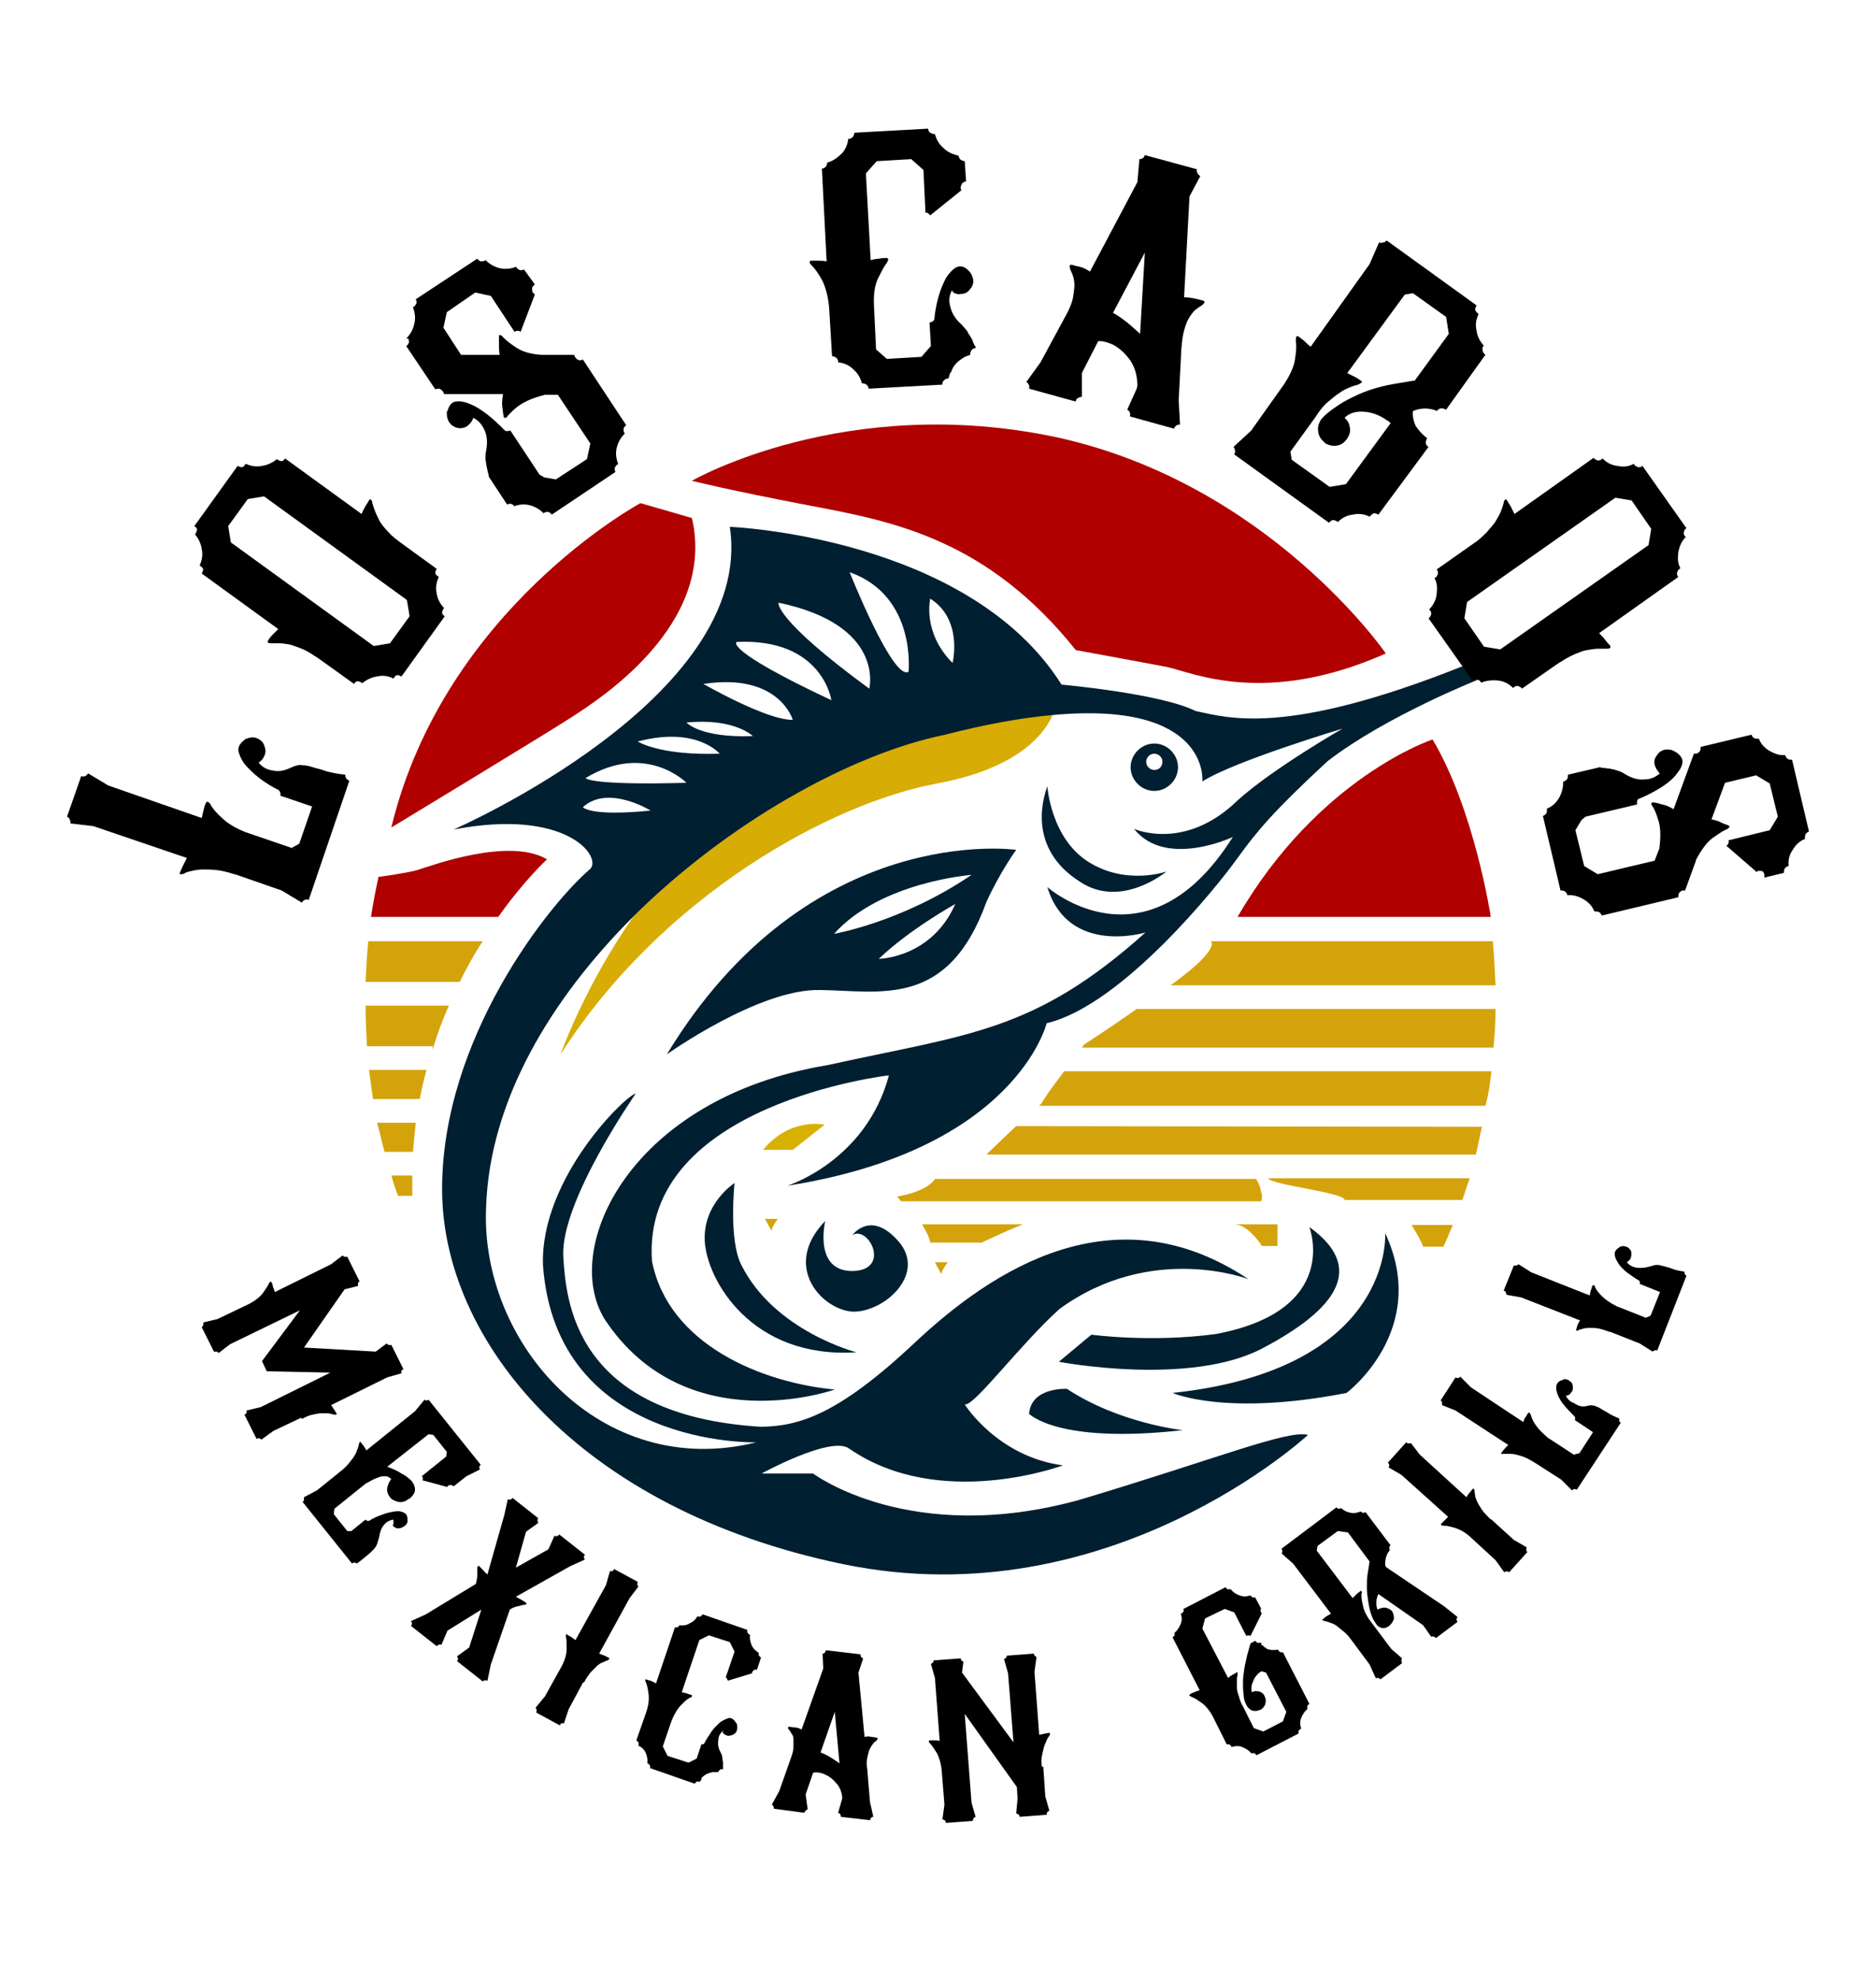 <?xml version="1.0" encoding="utf-8"?>
<!-- Generator: Adobe Illustrator 24.0.2, SVG Export Plug-In . SVG Version: 6.00 Build 0)  -->
<svg version="1.1" id="Layer_1" xmlns="http://www.w3.org/2000/svg" xmlns:xlink="http://www.w3.org/1999/xlink" x="0px" y="0px"
	 viewBox="0 0 277.1 292.4" style="enable-background:new 0 0 277.1 292.4;" xml:space="preserve">
<style type="text/css">
	.st0{clip-path:url(#SVGID_2_);fill:#B00000;}
	.st1{clip-path:url(#SVGID_2_);fill:#001F31;}
	.st2{clip-path:url(#SVGID_2_);fill:#D7AC05;}
	.st3{clip-path:url(#SVGID_2_);fill:#D8B000;}
	.st4{clip-path:url(#SVGID_2_);fill:#D4A30C;}
	.st5{clip-path:url(#SVGID_2_);}
</style>
<g>
	<defs>
		<rect id="SVGID_1_" x="-11.4" y="7.2" width="307.2" height="274.8"/>
	</defs>
	<clipPath id="SVGID_2_">
		<use xlink:href="#SVGID_1_"  style="overflow:visible;"/>
	</clipPath>
	<path class="st0" d="M102.2,71c0,0,5.5,1.4,17.6,3.7c12.1,2.3,26,4.9,39.1,21.3c0,0,9.8,1.8,13.5,2.5c3.7,0.8,14.5,5.9,32.3-2
		c0,0-17.2-25-48.5-31.9C124.9,57.9,102.2,71,102.2,71"/>
	<path class="st0" d="M102.2,76.5l-7.6-2.2c0,0-29,15.6-36.8,47.9c0,0,23.3-14.1,26.8-16.4S105.9,92.4,102.2,76.5"/>
	<path class="st0" d="M211.6,109.2c0,0-16.8,5.5-28.8,26.2h37.4C220.2,135.4,217.8,119.6,211.6,109.2"/>
	<path class="st1" d="M174.7,211.2c0,0-9.4-1-17.1-6.1c0,0-5.3-0.3-5.6,3.7C152,208.7,156,213.3,174.7,211.2"/>
	<path class="st1" d="M204.6,182.1c0,0,1.4,20.1-31.4,23.6c0,0,7.8,3.5,25.7,0C198.9,205.7,211.3,196.4,204.6,182.1"/>
	<path class="st1" d="M161.2,197.1l-4.8,4c0,0,19.3,3.7,30.1-2c10.8-5.7,15.4-11.8,6.9-17.9c0,0,4.8,12.3-13.8,15.8
		C170,198.3,161.2,197.1,161.2,197.1"/>
	<path class="st1" d="M108.5,174.7c0,0-4.7,3-4.4,8.6c0.3,5.6,6.8,17.4,22.4,16.4c0,0-12.1-3.1-17-12.9
		C107.6,183.1,108.5,174.7,108.5,174.7"/>
	<path class="st1" d="M121.9,180.3c0,0-1.8,7.4,4,7.4c5.8-0.1,2.4-6.8,0-5.3c0,0,2.7-3.8,6.8,0.9c4.2,4.8-2,10.4-6.6,10.4
		C121.6,193.6,115.3,187.1,121.9,180.3"/>
	<path class="st1" d="M154.7,116.1c0,0,0.5,7.7,6.1,11.2c5.6,3.5,11.5,1.4,11.5,1.4s-6.7,5.6-12.8,1.5
		C153.2,126.2,153.2,120.3,154.7,116.1"/>
	<path class="st1" d="M170.5,109.8c-1.9,0-3.5,1.6-3.5,3.5c0,1.9,1.6,3.5,3.5,3.5c1.9,0,3.5-1.6,3.5-3.5
		C174,111.4,172.4,109.8,170.5,109.8 M170.5,113.7c-0.6,0-1.2-0.5-1.2-1.2c0-0.6,0.5-1.2,1.2-1.2c0.6,0,1.2,0.5,1.2,1.2
		C171.7,113.2,171.2,113.7,170.5,113.7"/>
	<path class="st1" d="M98.5,155.7c0,0,13.6-9.7,22.6-9.5c8.9,0.1,18.9,2.8,24.6-13c2-4.4,4.4-7.7,4.4-7.7S119.5,121.1,98.5,155.7
		 M129.8,141.6c4.6-4.4,11.3-8.1,11.3-8.1C137.6,141.5,129.8,141.6,129.8,141.6 M123.2,137.9c6.9-7.7,20.3-8.7,20.3-8.7
		C133.2,136.2,123.2,137.9,123.2,137.9"/>
	<path class="st2" d="M93.6,135.3c-7.3,10.4-10.8,20.4-10.8,20.4c15.1-23.6,40-37.1,55.6-40c13-2.4,16.3-8.2,17.1-10.2
		c-4.4,0.4-9.6,1.3-15.8,2.9C125.9,111.2,107.7,121.3,93.6,135.3"/>
	<path class="st1" d="M116.3,175.1c33.8-5.3,38.3-24,38.3-24c11.1-2.6,25.3-20.3,28.2-24.4c2.9-4,5.3-6.9,13.3-14.3
		c8.7-6.7,22.4-12.1,22.4-12.1l-2.5-1.9c-26.1,10.4-34.6,7.6-39.4,6.6c-5.2-2.6-19.8-3.9-19.8-3.9c-13.8-21.9-49-23.3-49-23.3
		c3.8,25.3-40.8,44.7-40.8,44.7c16.7-3.2,21.9,4,20.2,5.8c-6.1,5.2-21.9,25-21.9,47.3s20.1,47.3,59.3,55.4
		c39.3,8.1,68.6-19.1,68.6-19.1c-3-0.8-13.7,3.6-33.8,9.6c-25,6.9-39.3-3.9-39.3-3.9h-7.6c0,0,10.2-5.6,12.9-3.7
		c13.4,9.3,31.6,2.5,31.6,2.5c-9.7-1.3-14.5-9-14.5-9c1.3,0.4,8.3-9,14-14.1c13.6-9.9,27.9-4.4,27.9-4.4
		c-19.8-13.2-37.8-1.4-49.3,9.4c-11.5,10.8-17.2,12.3-22.7,12.4c-27.8-1.7-28.8-18.9-29.2-25.2c-0.4-8.1,10.7-24,10.7-24
		c-1.3,0.1-14.1,12.4-13.7,25.3c1.9,27,31.5,26.2,31.5,26.2c-23,5.7-40.8-14.7-39.9-34.7c0.5-15.8,9.6-30.8,21.7-42.9
		c14.1-14,32.3-24.1,46.1-26.9c6.2-1.6,11.4-2.5,15.8-2.9c23.4-2.2,22.2,9.8,22.2,9.8c4.7-3,20.7-7.8,20.7-7.8s-10.3,5.9-15.5,10.6
		c-7.8,7.6-15.3,4.2-15.3,4.2c4.7,5.9,14.6,1.2,14.6,1.2c-12.8,20.3-27.4,7.4-27.4,7.4c3.1,10.2,14.5,6.7,14.5,6.7
		c-16.5,14.8-26.2,15-47,19.6c-29,4.8-39.4,26.9-32.9,37.5c12,18.2,34,10.4,34,10.4c-10.7-1-24.6-6.6-27-19
		c-1.6-23.2,35-27.4,35-27.4C127.9,171.5,116.3,175.1,116.3,175.1 M137.4,88.4c4.9,3.1,3.3,9.5,3.3,9.5
		C136.2,93.4,137.4,88.4,137.4,88.4 M134.2,99.2c-2.3,1.4-8.7-14.7-8.7-14.7C135.4,88,134.2,99.2,134.2,99.2 M115,89
		c15.8,3.3,13.4,12.7,13.4,12.7C114.2,91.3,115,89,115,89 M108.8,94.8c12.7-0.6,14,8.6,14,8.6C106.8,95.9,108.8,94.8,108.8,94.8
		 M117.1,106.3c-3.8,0.1-13.2-5.3-13.2-5.3C115.1,99.3,117.1,106.3,117.1,106.3 M111.2,108.7c-7.8,0.3-9.8-2-9.8-2
		C108.5,106,111.2,108.7,111.2,108.7 M106.3,111.3c-8.9,0.3-12.1-1.8-12.1-1.8C102.9,107.2,106.3,111.3,106.3,111.3 M101.4,115.6
		c-14.5,0.4-14.9-0.7-14.9-0.7C95.4,109.5,101.4,115.6,101.4,115.6 M86.1,119.2c3.7-3.4,10,0.5,10,0.5
		C87.1,120.6,86.1,119.2,86.1,119.2"/>
	<path class="st3" d="M117.1,169.8l4.7-3.7c0,0-5-1.2-9.1,3.7H117.1z"/>
	<path class="st4" d="M54,145h13.9c1.1-2.2,2.2-4.2,3.4-6H54.4C54.2,140.9,54.1,142.9,54,145"/>
	<path class="st4" d="M56.8,170.1H61c0.1-1.5,0.3-2.9,0.4-4.3h-5.7C56.1,167.2,56.4,168.7,56.8,170.1"/>
	<path class="st4" d="M55.1,162.3h6.9c0.3-1.5,0.6-2.9,1-4.3h-8.5C54.7,159.5,54.9,160.9,55.1,162.3"/>
	<path class="st0" d="M73.6,135.4c3.9-5.5,7.2-8.5,7.2-8.5c-5.6-3.3-17,0.9-19.2,1.6c-1.1,0.3-3.5,0.7-5.7,1
		c-0.4,1.9-0.8,3.9-1.1,5.9H73.6z"/>
	<path class="st4" d="M54.2,154.5h9.7v0.5c0.7-2.3,1.5-4.5,2.4-6.5H54C54,150.5,54.1,152.5,54.2,154.5"/>
	<path class="st4" d="M60.9,173.6h-3.1c0.3,1,0.6,2,1,3h2.1C60.9,175.6,60.9,174.6,60.9,173.6"/>
	<path class="st4" d="M173.6,145c-0.2,0.2-0.5,0.3-0.7,0.5h48c-0.1-2.2-0.2-4.4-0.4-6.5h-41.7C178.8,138.9,180.6,139.8,173.6,145"/>
	<path class="st4" d="M187.3,174c0.5,1,11.3,2.1,11.3,3.2h17.4c0.4-1.1,0.7-2.2,1.1-3.2H187.3z"/>
	<path class="st4" d="M186.4,176.6c0,0,0-0.1,0-0.1c0,0,0,0,0,0c0-0.1,0-0.2-0.1-0.3c0-0.2-0.1-0.4-0.1-0.6
		c-0.1-0.2-0.1-0.4-0.2-0.6c0,0,0-0.1-0.1-0.1c0,0,0,0,0-0.1c0,0,0-0.1,0-0.1c0,0,0-0.1-0.1-0.1c-0.1-0.2-0.2-0.4-0.3-0.5h-47.4
		c0,0-0.9,1.8-5.6,2.6c0,0,0.2,0.2,0.6,0.7h53.2C186.4,177.1,186.4,176.9,186.4,176.6"/>
	<path class="st4" d="M137.4,183.5h7.6c0,0,3.1-1.5,6.1-2.7h-14.9C136.8,181.8,137.3,182.8,137.4,183.5"/>
	<path class="st4" d="M220.9,149h-53c-4.4,3.1-7.7,5.2-7.7,5.2s-0.2,0.2-0.4,0.5h60.8C220.8,152.8,220.9,150.9,220.9,149"/>
	<path class="st4" d="M220.3,158.2h-63.1c0,0-2.5,3.2-3.4,4.8c-0.1,0.1-0.2,0.2-0.4,0.3h66C219.9,161.6,220.1,159.9,220.3,158.2"/>
	<path class="st4" d="M145.7,170.5H218c0.3-1.2,0.6-2.9,0.9-4.1l-68.8-0.1C150.1,166.3,146.8,169.4,145.7,170.5"/>
	<path class="st4" d="M208.5,180.9c0,0,1.5,2.4,1.7,3.2h3c0.5-1,0.9-2.1,1.4-3.2H208.5z"/>
	<path class="st4" d="M182.3,180.8h6.4v3.2h-2.3C186.4,184,184.4,180.8,182.3,180.8"/>
	<path class="st5" d="M43.1,113.3c0.5-0.2,1-0.4,1.5-0.3c0.5,0,1,0.1,1.6,0.3c0.6,0.2,1.3,0.3,2,0.6c0.8,0.2,1.7,0.4,2.8,0.5
		c0,0.5,0.2,0.7,0.6,0.9l-6,17.6c-0.2-0.1-0.4-0.1-0.6,0c-0.2,0.1-0.3,0.2-0.4,0.4l-3-1.8l-6.9-2.4l-0.1,0c-0.9-0.3-1.7-0.5-2.5-0.6
		c-0.8-0.1-1.5-0.1-2.1-0.1c-0.6,0-1.2,0.1-1.6,0.2c-0.5,0.1-0.9,0.2-1.2,0.4c-0.2,0.1-0.4,0.1-0.5,0.1c-0.2,0-0.2-0.1-0.1-0.3
		c0.1-0.2,0.2-0.5,0.4-0.9c0.2-0.4,0.4-0.8,0.6-1.2l-13.8-4.7l-3.4-0.4c0-0.2,0-0.4-0.1-0.6c-0.1-0.2-0.2-0.3-0.4-0.4l2.1-6
		c0.2,0.1,0.4,0.1,0.6,0c0.2-0.1,0.3-0.2,0.4-0.4l3,1.8l13.8,4.8c0.1-0.5,0.2-0.9,0.3-1.3c0.1-0.4,0.2-0.7,0.3-0.9
		c0.1-0.2,0.2-0.2,0.3-0.2c0.1,0.1,0.3,0.2,0.4,0.4c0.3,0.6,0.9,1.3,1.7,2c0.8,0.8,2,1.5,3.5,2.1l7.6,2.6l-0.8-0.3l1.1-0.6l1.9-5.5
		l-4.7-1.6c0.1-0.3,0-0.5-0.2-0.8c-1-0.5-2-1.1-2.9-1.8c-0.9-0.7-1.6-1.4-2.2-2.1c-0.5-0.7-0.8-1.4-0.9-2c0-0.6,0.3-1.1,1-1.6
		c0-0.1,0.1-0.1,0.2-0.1c0.5-0.2,1-0.3,1.5-0.1c0.5,0.2,0.9,0.5,1.1,1c0.2,0.5,0.3,1,0.1,1.5c-0.2,0.5-0.5,0.9-0.9,1.1
		c0.5,0.7,1.3,1.1,2.2,1.2C41.1,114,42.1,113.8,43.1,113.3"/>
	<path class="st5" d="M54.5,73.9c0.1-0.2,0.2-0.2,0.3-0.1c0.1,0.1,0.2,0.3,0.2,0.5c0.1,0.3,0.2,0.7,0.4,1.2c0.2,0.5,0.4,0.9,0.7,1.5
		c0.3,0.5,0.8,1.1,1.3,1.6c0.5,0.6,1.2,1.1,2,1.7l5.1,3.7c-0.1,0.2-0.2,0.4-0.2,0.6c0,0.2,0.2,0.4,0.4,0.5l0.1,0.1
		c-0.3,0.7-0.5,1.5-0.3,2.4c0.1,0.8,0.5,1.6,1.1,2.2l-0.1,0.1c-0.1,0.2-0.2,0.4-0.2,0.6c0,0.2,0.2,0.4,0.4,0.5l-6.4,8.9
		c-0.2-0.1-0.4-0.2-0.6-0.2c-0.2,0-0.4,0.2-0.5,0.4l-0.1,0.1c-0.8-0.4-1.6-0.5-2.4-0.3c-0.8,0.1-1.6,0.5-2.2,1l-0.1-0.1
		c-0.2-0.1-0.4-0.2-0.6-0.2c-0.2,0-0.4,0.2-0.5,0.4L47,97.2c-0.8-0.5-1.5-1-2.2-1.3c-0.7-0.3-1.3-0.5-1.9-0.7
		c-0.6-0.1-1.1-0.2-1.6-0.2c-0.5,0-0.9,0-1.2,0c-0.2,0-0.4,0-0.5-0.1c-0.1-0.1-0.1-0.2,0-0.3c0.1-0.2,0.3-0.5,0.6-0.8
		c0.3-0.3,0.6-0.6,0.9-0.9l-11.3-8.2c0.1-0.2,0.2-0.4,0.2-0.6c0-0.2-0.2-0.4-0.4-0.5l-0.1-0.1c0.3-0.7,0.5-1.5,0.3-2.4
		c-0.1-0.8-0.5-1.6-1-2.2l0.1-0.1c0.1-0.2,0.2-0.4,0.2-0.6c0-0.2-0.2-0.4-0.4-0.5l6.4-8.9c0.2,0.1,0.4,0.2,0.6,0.2
		c0.2,0,0.4-0.2,0.5-0.4l0.1-0.1c0.7,0.3,1.5,0.5,2.4,0.3c0.8-0.1,1.6-0.5,2.2-1l0.1,0.1c0.2,0.1,0.4,0.2,0.6,0.2
		c0.2,0,0.4-0.2,0.5-0.4l11.3,8.2c0.2-0.5,0.4-0.8,0.6-1.2C54.2,74.4,54.4,74.1,54.5,73.9 M39,73.3l-2.4,0.4l-2.9,4l0.4,2.4
		l21.1,15.3l2.4-0.4l2.9-4l-0.4-2.4L39,73.3z"/>
	<path class="st5" d="M78.6,42.6c0,0.2,0,0.4,0.1,0.6c0.1,0.1,0.2,0.2,0.3,0.3L76.9,49c-0.3-0.2-0.6-0.2-0.9,0l-3.5-5.3l-2.3-0.5
		L66,46.1l-0.5,2.3l2.6,4l5.7,0c-0.1-0.6-0.1-1.1-0.1-1.6c0-0.5,0-0.8,0-1.1c0-0.2,0.1-0.3,0.2-0.2c0.1,0,0.3,0.1,0.4,0.3
		c0.4,0.4,1,0.9,1.9,1.5c0.9,0.6,2.1,1,3.8,1.1c0,0,0,0,0.1,0l4.7,0c0.1,0.2,0.1,0.3,0.2,0.4c0.1,0.2,0.3,0.3,0.5,0.4
		c0.2,0,0.4,0,0.6-0.1l6.4,9.7c-0.2,0.1-0.3,0.3-0.4,0.5c0,0.2,0,0.4,0.1,0.6l0.1,0.1c-0.6,0.6-1,1.3-1.2,2.1
		c-0.2,0.8-0.1,1.6,0.2,2.4l-0.1,0.1c-0.2,0.1-0.3,0.3-0.4,0.5c0,0.2,0,0.4,0.1,0.6l-9.4,6.3c-0.1-0.2-0.3-0.3-0.5-0.4
		c-0.2,0-0.4,0-0.6,0.1l-0.1,0.1c-0.6-0.6-1.3-1-2.1-1.2c-0.8-0.2-1.6-0.1-2.4,0.2L76,74.8c-0.1-0.2-0.3-0.3-0.5-0.4
		c-0.2,0-0.4,0-0.6,0.1l-2.7-4.1c0-0.1,0-0.3-0.1-0.5c-0.1-0.3-0.1-0.6-0.2-0.9c-0.1-0.4-0.1-0.8-0.2-1.2c0-0.4,0-0.8,0.1-1.2
		c0.2-1.1,0.2-2.1-0.2-3c-0.4-0.9-0.9-1.5-1.7-1.9c0,0.1-0.1,0.2-0.1,0.3c-0.2,0.4-0.5,0.7-0.9,1c-0.4,0.2-0.8,0.3-1.3,0.2
		c-0.8-0.2-1.3-0.7-1.5-1.4c-0.1-0.3-0.1-0.6-0.1-0.9c0-0.1,0-0.2,0.1-0.2c0.2-0.8,0.6-1.3,1.2-1.4c0.6-0.1,1.3,0,2.2,0.4
		c0.8,0.3,1.7,0.9,2.6,1.6c0.9,0.7,1.7,1.5,2.5,2.3c0.2,0.1,0.4,0.1,0.6,0c0,0,0,0,0.1,0c0,0,0,0,0.1,0l4.3,6.5l0.7,0.4l1.7,0.3
		l4.6-3l0.5-2.3l-4.8-7.2l-1.9,0l0,0c-1.6,0.4-2.8,0.9-3.7,1.5c-0.9,0.6-1.4,1.2-1.8,1.6c-0.1,0.2-0.2,0.3-0.4,0.3
		c-0.1,0-0.2,0-0.2-0.2c-0.1-0.3-0.1-0.8-0.2-1.4c-0.1-0.6,0-1.2,0.1-1.9l-8.7,0c-0.1-0.2-0.1-0.3-0.2-0.4c-0.1-0.2-0.3-0.3-0.5-0.4
		c-0.2,0-0.4,0-0.6,0.1l-4.3-6.4c0.2-0.1,0.3-0.3,0.4-0.5c0-0.2,0-0.4-0.1-0.6L60,50c0.6-0.6,1-1.3,1.2-2.2c0.2-0.8,0.1-1.6-0.2-2.4
		l0.1-0.1c0.2-0.1,0.3-0.3,0.4-0.5s0-0.4-0.1-0.6l9.1-6c0.1,0.2,0.3,0.3,0.5,0.4c0.2,0,0.4,0,0.6-0.1l0.1-0.1c0.6,0.6,1.3,1,2.1,1.2
		c0.8,0.2,1.7,0.1,2.4-0.2l0.1,0.1c0.1,0.2,0.3,0.3,0.5,0.4c0.2,0,0.4,0,0.6-0.1L79,42C78.8,42.2,78.6,42.3,78.6,42.6"/>
	<path class="st5" d="M140.6,42.9c-0.4,0.7-0.5,1.6-0.2,2.5c0.2,0.9,0.8,1.8,1.6,2.5c0.3,0.3,0.5,0.6,0.8,0.9c0.2,0.4,0.4,0.7,0.6,1
		c0.2,0.3,0.3,0.6,0.4,0.9c0.1,0.2,0.2,0.4,0.3,0.5l0,0.2c-0.2,0-0.4,0.1-0.6,0.3c-0.1,0.2-0.2,0.4-0.2,0.6l0,0.1
		c-0.3,0.1-0.5,0.2-0.8,0.3l-0.3,0.2c-0.8,0.5-1.4,1.1-1.7,2c0,0.1,0,0.1-0.1,0.1c0,0,0,0.1-0.1,0.1c0,0.1,0,0.1,0,0.1
		c0,0,0,0.1,0,0.1c-0.1,0.1-0.1,0.3-0.2,0.6l-0.1,0c-0.2,0-0.4,0.1-0.6,0.3c-0.2,0.2-0.2,0.4-0.2,0.6l-10.9,0.6
		c0-0.2-0.1-0.4-0.3-0.6c-0.2-0.1-0.4-0.2-0.6-0.2l-0.1,0c-0.2-0.8-0.6-1.5-1.3-2.1c-0.6-0.6-1.4-0.9-2.2-1l0-0.1
		c0-0.2-0.1-0.4-0.3-0.6c-0.2-0.1-0.4-0.2-0.6-0.2l-0.4-6.7c-0.1-1.9-0.5-3.3-1-4.4c-0.6-1.1-1.1-1.8-1.6-2.3
		c-0.2-0.2-0.3-0.3-0.3-0.5s0.1-0.2,0.2-0.2c0.2,0,0.6,0,1,0c0.4,0,0.8,0,1.3,0.1l-0.7-13.7c0.2,0,0.4-0.1,0.6-0.3
		c0.1-0.2,0.2-0.4,0.2-0.6l0,0c0.8-0.2,1.5-0.7,2.1-1.3c0.6-0.6,0.9-1.4,1-2.2l0.1,0c0.2,0,0.4-0.1,0.6-0.3c0.1-0.2,0.2-0.4,0.2-0.6
		l10.9-0.6c0,0.3,0.1,0.4,0.3,0.6c0.2,0.1,0.4,0.2,0.6,0.2l0.1,0c0.2,0.8,0.6,1.5,1.3,2.1c0.6,0.6,1.4,0.9,2.2,1.1l0,0
		c0,0.2,0.1,0.4,0.3,0.6c0.2,0.1,0.4,0.2,0.6,0.2l0.2,3c-0.2,0-0.4,0.1-0.6,0.3c-0.1,0.2-0.2,0.4-0.2,0.6c0,0.1,0,0.2,0.1,0.4
		l-4.6,3.7c-0.1-0.1-0.2-0.2-0.3-0.3c-0.1-0.1-0.3-0.1-0.4-0.1l-0.3-6.3l-1.8-1.6l-5.1,0.3l-1.6,1.8l0.7,12.8
		c0.5-0.1,0.9-0.2,1.3-0.2c0.4-0.1,0.7-0.1,1-0.1c0.2,0,0.3,0.1,0.3,0.2c0,0.1-0.1,0.3-0.2,0.5c-0.4,0.5-0.8,1.3-1.3,2.3
		c-0.5,1-0.7,2.4-0.6,4.2l0.3,6.3L131,53l5.1-0.3l1.4-1.6l-0.2-3.5c0,0,0.1,0,0.1,0c0,0,0,0,0.1,0c0.2-0.1,0.4-0.2,0.5-0.4
		c0.1-1.1,0.3-2.2,0.6-3.3c0.3-1.1,0.7-2,1.1-2.8c0.5-0.8,1-1.3,1.5-1.6c0.6-0.3,1.2-0.2,1.8,0.4l0.1,0.1c0.2,0.2,0.4,0.5,0.5,0.8
		c0.3,0.7,0.2,1.4-0.4,2c-0.3,0.4-0.7,0.6-1.2,0.6c-0.5,0.1-0.9,0-1.3-0.3C140.8,43,140.7,43,140.6,42.9"/>
	<path class="st5" d="M174.3,62.7c-0.5,0-0.7,0.2-0.9,0.6l-6.5-1.8c0.1-0.4,0-0.8-0.4-1l1.4-3.1l0.1-0.4c0-1.4-0.3-2.6-1-3.7
		c-0.7-1-1.5-1.8-2.6-2.4c-0.9-0.4-1.7-0.6-2.2-0.5l-2.4,4.7l0,3.5c-0.2,0-0.4,0.1-0.6,0.2c-0.2,0.1-0.3,0.3-0.3,0.5l-6.9-1.9
		c0.1-0.4,0-0.7-0.4-1l2.1-2.9l4-7.4c0.4-0.8,0.7-1.6,0.8-2.2c0.1-0.7,0.2-1.3,0.2-1.8c0-0.5-0.1-1-0.2-1.3c-0.1-0.4-0.3-0.7-0.4-1
		c-0.1-0.2-0.1-0.4-0.1-0.5c0-0.2,0.1-0.2,0.3-0.2c0.3,0.1,0.7,0.2,1.2,0.3c0.5,0.1,1,0.4,1.5,0.7l7-13.2l0.3-3.4
		c0.4,0,0.7-0.2,0.8-0.6l7.7,2.1c-0.1,0.2,0,0.4,0.1,0.6c0.1,0.2,0.2,0.3,0.4,0.4l-1.6,3l-0.8,14.9c0.6,0,1.2,0.1,1.6,0.2
		c0.5,0.1,0.9,0.2,1.2,0.3c0.2,0,0.2,0.1,0.2,0.3c-0.1,0.1-0.2,0.3-0.4,0.4c-0.3,0.2-0.6,0.4-1,0.7c-0.3,0.3-0.6,0.7-0.9,1.2
		s-0.5,1.1-0.7,1.8c-0.2,0.7-0.3,1.6-0.4,2.7l-0.4,7.6L174.3,62.7z M164.4,46.2c1.3,0.7,2.6,1.8,4,3.1l0.7-12L164.4,46.2z"/>
	<path class="st5" d="M210.8,64.7c-0.1,0.2-0.2,0.4-0.2,0.7c0,0.2,0.1,0.4,0.4,0.6L203.6,76c-0.2-0.1-0.4-0.2-0.6-0.2
		c-0.2,0-0.4,0.2-0.6,0.4l-0.1,0.1c-0.8-0.4-1.6-0.5-2.5-0.3c-0.9,0.1-1.6,0.5-2.2,1.1l-0.1-0.1c-0.2-0.1-0.4-0.2-0.6-0.2
		c-0.2,0-0.4,0.2-0.6,0.4l-14-10.1c0.1-0.2,0.2-0.4,0.1-0.6c0-0.2-0.1-0.4-0.2-0.5l2.6-2.4l4.9-6.9c0.9-1.4,1.5-2.7,1.6-3.8
		c0.2-1.1,0.2-2,0.1-2.6c0-0.2,0-0.4,0.1-0.6c0.1-0.1,0.2-0.1,0.3,0c0.2,0.1,0.5,0.4,0.8,0.6c0.3,0.3,0.6,0.6,1,0.9l8.7-12.2
		l1.4-3.2c0.2,0.1,0.4,0.1,0.6,0c0.2,0,0.4-0.1,0.5-0.3l13.3,9.6c-0.1,0.2-0.2,0.4-0.2,0.6c0,0.2,0.2,0.4,0.4,0.6l0.1,0.1
		c-0.4,0.8-0.5,1.6-0.3,2.4c0.1,0.9,0.5,1.6,1.1,2.3c0,0,0,0-0.1,0c-0.1,0.2-0.2,0.4-0.1,0.7c0,0.2,0.2,0.4,0.4,0.6l-5.8,8.1
		c-0.2-0.1-0.4-0.2-0.7-0.2c-0.2,0-0.4,0.1-0.6,0.3c0,0,0,0.1,0,0.1c-1.2-0.5-2.4-0.5-3.6,0c-0.1,0.7,0.1,1.5,0.4,2.2
		C209.6,63.6,210.1,64.2,210.8,64.7 M205.4,62.5l-0.3-0.3l-0.2-0.1c-1.1-0.8-2.2-1.2-3.4-1.3c-1.2-0.1-2.2,0.2-2.9,0.9
		c0.5,0.4,0.7,0.9,0.8,1.5c0.1,0.6-0.1,1.1-0.5,1.7c-0.4,0.5-0.8,0.8-1.4,0.9c-0.6,0.1-1.1,0-1.7-0.3l0,0l-0.1-0.1l-0.1-0.1
		c-0.1-0.1-0.2-0.2-0.3-0.3c-0.1-0.1-0.2-0.2-0.3-0.4c-0.2-0.3-0.3-0.7-0.3-1c-0.1-0.5,0.1-1.1,0.4-1.6c0.3-0.4,0.8-0.9,1.5-1.4
		c0.7-0.5,1.5-1.1,2.5-1.6c1-0.5,2-1,3.2-1.4c1.2-0.4,2.4-0.7,3.6-0.9l3-0.5l0,0.1l5.1-7l-0.4-2.5l-4.9-3.5l-1.2,0.2L199,55.1
		c0.4,0.2,0.8,0.4,1.2,0.6c0.4,0.2,0.6,0.4,0.8,0.5c0.2,0.1,0.2,0.2,0.1,0.3c-0.1,0.1-0.3,0.2-0.5,0.3c-0.4,0.1-0.8,0.2-1.2,0.4
		c-0.5,0.2-1,0.4-1.5,0.8c-0.5,0.3-1.1,0.8-1.7,1.3c-0.6,0.5-1.2,1.2-1.7,2l-0.2,0.3l-3.7,5.1l0.2,1.2l5.6,4l2.4-0.4L205.4,62.5z"/>
	<path class="st5" d="M237.8,95.3c0.1,0.2,0.1,0.3,0,0.4c-0.1,0.1-0.3,0.1-0.5,0.1c-0.3,0-0.8,0-1.2,0c-0.5,0-1,0.1-1.7,0.2
		c-0.6,0.1-1.3,0.4-2,0.7c-0.7,0.3-1.5,0.8-2.3,1.3l-5.3,3.7c-0.1-0.2-0.3-0.3-0.6-0.4c-0.2,0-0.4,0-0.6,0.2l-0.1,0.1
		c-0.6-0.6-1.3-1-2.2-1.1s-1.7,0-2.5,0.3l-0.1-0.1c-0.1-0.2-0.3-0.3-0.6-0.4c-0.2,0-0.4,0-0.6,0.2l-6.5-9.2c0.2-0.1,0.3-0.3,0.4-0.6
		c0-0.2,0-0.4-0.2-0.6l-0.1-0.1c0.6-0.6,1-1.4,1.1-2.2c0.1-0.9,0.1-1.7-0.3-2.4l0.1-0.1c0.2-0.1,0.3-0.3,0.4-0.6
		c0-0.2,0-0.4-0.2-0.6l5.4-3.8c0.8-0.5,1.4-1.1,2-1.7c0.5-0.6,1-1.1,1.3-1.6c0.3-0.5,0.6-1,0.8-1.5c0.2-0.5,0.3-0.9,0.4-1.2
		c0-0.2,0.1-0.4,0.2-0.5c0.1-0.1,0.2-0.1,0.3,0.1c0.1,0.2,0.3,0.5,0.5,0.8c0.2,0.4,0.4,0.8,0.6,1.2l11.7-8.3
		c0.1,0.2,0.3,0.3,0.6,0.4c0.2,0,0.4,0,0.6-0.2l0.1-0.1c0.6,0.6,1.3,1,2.2,1.1c0.9,0.2,1.7,0.1,2.4-0.3l0.1,0.1
		c0.1,0.2,0.3,0.3,0.6,0.4c0.2,0,0.4,0,0.6-0.2l6.5,9.2c-0.2,0.1-0.3,0.3-0.4,0.6c0,0.2,0,0.4,0.2,0.6l0.1,0.1
		c-0.6,0.6-0.9,1.3-1.1,2.2c-0.1,0.9-0.1,1.7,0.3,2.4l-0.1,0.1c-0.2,0.1-0.3,0.3-0.4,0.6c0,0.2,0,0.4,0.2,0.6l-11.7,8.3
		c0.4,0.4,0.7,0.7,0.9,1C237.4,94.9,237.6,95.1,237.8,95.3 M243.5,80.5l0.4-2.4l-2.9-4.2l-2.4-0.4l-21.9,15.4l-0.4,2.4l2.9,4.2
		l2.4,0.4L243.5,80.5z"/>
	<path class="st5" d="M260.4,128.7c-0.2-0.1-0.4-0.1-0.6-0.1c-0.2,0-0.3,0.1-0.3,0.2l-4.5-3.9c0.3-0.2,0.4-0.5,0.3-0.8l6.1-1.5
		l1.2-2l-1.2-4.9l-2-1.2l-4.6,1.1l-2,5.4c0.6,0.1,1.1,0.3,1.5,0.5c0.4,0.2,0.8,0.3,1,0.4c0.2,0.1,0.2,0.2,0.1,0.3
		c-0.1,0.1-0.2,0.2-0.4,0.3c-0.6,0.2-1.2,0.7-2.1,1.3c-0.8,0.6-1.6,1.7-2.4,3.2c0,0,0,0,0,0.1l-1.6,4.4c-0.2,0-0.3,0-0.4,0
		c-0.2,0.1-0.4,0.2-0.5,0.4c-0.1,0.2-0.1,0.4-0.1,0.6l-11.3,2.7c-0.1-0.2-0.2-0.4-0.4-0.5c-0.2-0.1-0.4-0.1-0.6-0.1l-0.1,0
		c-0.3-0.8-0.9-1.4-1.6-1.8c-0.7-0.4-1.5-0.7-2.4-0.6l0-0.1c-0.1-0.2-0.2-0.4-0.4-0.5c-0.2-0.1-0.4-0.1-0.6-0.1l-2.6-11
		c0.2-0.1,0.4-0.2,0.5-0.4c0.1-0.2,0.1-0.4,0.1-0.6l0-0.1c0.8-0.3,1.4-0.9,1.8-1.6c0.4-0.7,0.6-1.5,0.6-2.4l0.1,0
		c0.2-0.1,0.4-0.2,0.5-0.4c0.1-0.2,0.1-0.4,0.1-0.6l4.7-1.1c0.1,0,0.2,0.1,0.5,0.1c0.3,0,0.6,0.1,0.9,0.1c0.4,0.1,0.7,0.1,1.2,0.3
		c0.4,0.1,0.8,0.3,1.1,0.5c1,0.6,1.9,0.9,2.9,0.8c1,0,1.7-0.4,2.3-0.9c-0.1,0-0.2-0.1-0.2-0.2c-0.3-0.3-0.5-0.7-0.6-1.1
		c-0.1-0.5,0-0.9,0.3-1.3c0.4-0.7,1.1-1,1.8-0.9c0.3,0,0.6,0.1,0.9,0.3c0.1,0,0.1,0.1,0.2,0.1c0.7,0.5,1,1,0.9,1.6
		c-0.1,0.6-0.5,1.2-1.1,1.9c-0.6,0.7-1.4,1.3-2.4,1.9c-1,0.6-2,1.1-3,1.5c-0.2,0.1-0.2,0.3-0.2,0.6c0,0,0,0.1,0,0.1c0,0,0,0,0,0.1
		l-7.6,1.8l-0.6,0.5l-0.9,1.5l1.3,5.3l2,1.2l8.4-2l0.7-1.8l0,0c0.2-1.6,0.2-3-0.1-4c-0.3-1-0.6-1.8-0.9-2.2
		c-0.1-0.2-0.2-0.3-0.2-0.4c0-0.1,0.1-0.2,0.2-0.2c0.3,0,0.8,0.1,1.4,0.3c0.6,0.1,1.2,0.4,1.7,0.7l3-8.2c0.2,0,0.3,0,0.4,0
		c0.2-0.1,0.4-0.2,0.5-0.4c0.1-0.2,0.1-0.4,0.1-0.6l7.5-1.8c0.1,0.2,0.2,0.4,0.4,0.5c0.2,0.1,0.4,0.1,0.6,0.1l0.1,0
		c0.3,0.8,0.9,1.4,1.6,1.8c0.7,0.4,1.5,0.7,2.3,0.6l0,0.1c0.1,0.2,0.2,0.4,0.4,0.5c0.2,0.1,0.4,0.1,0.6,0.1l2.5,10.6
		c-0.2,0.1-0.4,0.2-0.5,0.4c-0.1,0.2-0.1,0.4-0.1,0.6l0,0.1c-0.8,0.3-1.4,0.9-1.8,1.6c-0.5,0.7-0.7,1.5-0.6,2.4l-0.1,0
		c-0.2,0.1-0.4,0.2-0.5,0.4c-0.1,0.2-0.1,0.4-0.1,0.6l-2.9,0.7C260.7,129,260.5,128.9,260.4,128.7"/>
	<path class="st5" d="M44.4,209.4l-4,1.9l-1.8,1.3c-0.2-0.2-0.4-0.3-0.7-0.1l-1.8-3.6c0.3-0.1,0.4-0.3,0.3-0.6l2.1-0.5l10.3-5.1
		l-9.4-0.2l-0.7-1.5l5.6-7.5l-10.3,5l-1.7,1.3c-0.1-0.1-0.2-0.2-0.3-0.2c-0.1,0-0.2,0-0.4,0l-1.8-3.6c0.1-0.1,0.2-0.2,0.2-0.3
		c0-0.1,0.1-0.2,0-0.4l2.1-0.5l4.6-2.2c1-0.5,1.7-1.1,2.1-1.6c0.4-0.6,0.7-1,0.9-1.4c0-0.1,0.1-0.2,0.2-0.3c0.1-0.1,0.2,0,0.2,0.1
		c0.1,0.1,0.2,0.3,0.2,0.6c0.1,0.2,0.2,0.5,0.3,0.8l8.3-4.1l1.7-1.3c0.1,0.1,0.2,0.2,0.3,0.2c0.1,0,0.2,0,0.4,0l1.8,3.6
		c-0.1,0.1-0.2,0.2-0.2,0.3c0,0.1-0.1,0.2,0,0.4l-2,0.5l-6,8.6l10.6,0.6l1.6-1.2c0.2,0.2,0.4,0.3,0.7,0.2l1.8,3.6
		c-0.3,0.1-0.4,0.3-0.3,0.6l-2.1,0.6l-8.3,4.1c0.2,0.2,0.3,0.5,0.5,0.7c0.1,0.2,0.2,0.4,0.3,0.5c0.1,0.1,0,0.2-0.1,0.2
		c-0.1,0-0.2,0-0.3,0c-0.2-0.1-0.5-0.1-0.8-0.2c-0.3,0-0.7,0-1,0c-0.4,0-0.8,0.1-1.3,0.2c-0.5,0.1-1,0.3-1.5,0.6L44.4,209.4z"/>
	<path class="st5" d="M58.1,224.4c-0.5,0.1-1,0.3-1.4,0.8c-0.4,0.5-0.6,1.1-0.7,1.8c-0.1,0.3-0.2,0.7-0.3,1
		c-0.1,0.3-0.3,0.6-0.6,0.9c-0.3,0.3-0.6,0.6-1,0.9c-0.4,0.3-0.8,0.7-1.4,1.1c-0.2-0.2-0.5-0.2-0.7,0l-7.3-9.1
		c0.1-0.1,0.2-0.2,0.2-0.3c0-0.1,0-0.2,0-0.4l1.9-1l3.6-2.9c0,0,0,0,0,0c0,0,0,0,0,0c0.5-0.4,0.9-0.8,1.2-1.2s0.6-0.7,0.8-1.1
		c0.2-0.3,0.3-0.6,0.4-0.9c0.1-0.3,0.2-0.5,0.2-0.7c0-0.1,0.1-0.2,0.1-0.3c0.1-0.1,0.1-0.1,0.2,0c0.1,0.1,0.2,0.3,0.4,0.5
		c0.1,0.2,0.3,0.4,0.4,0.7l7.2-5.8l1.4-1.7c0.1,0.1,0.2,0.1,0.3,0.1c0.1,0,0.2,0,0.3-0.1l7.7,9.6c-0.2,0.2-0.3,0.4-0.1,0.7l-2,1
		l-1.9,1.5c-0.1-0.1-0.2-0.2-0.4-0.2c-0.1,0-0.3,0-0.4,0.1c-0.1,0-0.1,0.1-0.1,0.2l-3.7-1c0.1-0.2,0.1-0.4-0.1-0.6l3.6-2.9l0.1-0.7
		l-2-2.5l-0.7-0.1l-6.1,4.8c0.8,0.3,1.5,0.6,2.1,1c0.6,0.3,1.1,0.7,1.5,1.1c0.3,0.4,0.5,0.8,0.5,1.3c0,0.4-0.3,0.9-0.8,1.3l-0.2,0.1
		c-0.4,0.3-0.9,0.5-1.4,0.4c-0.5-0.1-1-0.3-1.3-0.7c-0.3-0.4-0.5-0.9-0.4-1.4c0.1-0.5,0.3-0.9,0.6-1.3c-0.3-0.2-0.5-0.4-0.8-0.4
		c-0.3,0-0.6,0-0.9,0.1c-0.3,0.1-0.6,0.2-1,0.4c-0.4,0.2-0.7,0.4-1.1,0.6l-4.6,3.7l-0.1,0.8l2,2.5l0.6,0l2.1-1.7
		c0.1,0.2,0.3,0.2,0.5,0.2c0.6-0.4,1.3-0.7,1.9-0.9c0.7-0.3,1.3-0.4,1.9-0.5c0.6-0.1,1,0,1.4,0.2c0.4,0.2,0.5,0.6,0.5,1.1l0,0.1
		c0,0.3-0.2,0.6-0.5,0.8c-0.3,0.2-0.6,0.3-0.9,0.3c-0.3,0-0.6-0.2-0.8-0.4C58.2,225,58.1,224.7,58.1,224.4"/>
	<path class="st5" d="M72.5,245.8l-0.5,2.4c-0.3-0.1-0.5-0.1-0.7,0.1l-3.8-3c0.2-0.2,0.2-0.4,0-0.7l1.8-1.3l1.8-5.6l-5,3.1l-0.9,2.1
		c-0.1,0-0.2-0.1-0.4,0c-0.1,0-0.2,0.1-0.3,0.2l-3.8-3c0.2-0.2,0.2-0.4,0-0.7l2.2-1l7.4-4.5c0.1-0.5,0.2-0.9,0.2-1.3
		c0-0.4,0-0.7,0-1c0-0.1,0-0.2,0.1-0.3c0.1-0.1,0.1-0.1,0.2,0c0.1,0.1,0.3,0.3,0.5,0.5c0.2,0.2,0.4,0.5,0.7,0.7l2.5-8.8l0.5-2.3
		c0.3,0.1,0.5,0.1,0.7-0.2l3.8,3c-0.1,0.1-0.1,0.2-0.1,0.4c0,0.1,0.1,0.2,0.1,0.3l-1.8,1.3l-1.5,5.3l4.8-2.7l0.9-2
		c0.3,0.1,0.5,0.1,0.7-0.2l3.8,3c-0.2,0.2-0.2,0.5,0,0.7l-2.2,1l-8,4.5c0.3,0.2,0.6,0.3,0.9,0.5c0.3,0.2,0.5,0.3,0.6,0.4
		c0.1,0.1,0.1,0.1,0,0.2c-0.1,0.1-0.2,0.1-0.3,0.1c-0.2,0-0.5,0.1-0.9,0.2c-0.4,0.1-0.8,0.2-1.2,0.5L72.5,245.8z"/>
	<path class="st5" d="M86.1,248.5l-2.1,3.9l-0.7,2.1c-0.3-0.1-0.5,0-0.6,0.3l-3.5-1.9c0.1-0.3,0.1-0.5-0.1-0.7l1.4-1.7l2.5-4.5
		c0.5-1,0.7-1.8,0.7-2.5c0-0.7,0-1.3-0.1-1.7c0-0.2,0-0.3,0-0.4s0.1-0.1,0.2,0c0.1,0.1,0.3,0.2,0.5,0.3c0.2,0.1,0.4,0.3,0.7,0.5
		l4.5-8.1l0.6-2.1c0.3,0.1,0.5,0,0.6-0.3l3.5,1.9c-0.1,0.3-0.1,0.5,0.1,0.7L93,236l-4.5,8.2c0.3,0.1,0.5,0.2,0.8,0.3
		c0.2,0.1,0.4,0.2,0.6,0.3c0.1,0.1,0.1,0.1,0.1,0.2c-0.1,0.1-0.1,0.1-0.3,0.2c-0.2,0.1-0.5,0.2-0.7,0.3c-0.3,0.1-0.6,0.3-0.9,0.6
		c-0.3,0.3-0.6,0.6-0.9,0.9c-0.3,0.4-0.6,0.8-0.9,1.4L86.1,248.5z"/>
	<path class="st5" d="M106.8,255.6c-0.4,0.3-0.7,0.8-0.7,1.4c-0.1,0.6,0,1.2,0.4,1.9c0.1,0.2,0.2,0.5,0.2,0.7c0,0.3,0.1,0.5,0.1,0.7
		c0,0.2,0,0.4,0,0.6c0,0.2,0,0.3,0,0.3l0,0.1c-0.1-0.1-0.3,0-0.4,0c-0.1,0.1-0.2,0.2-0.3,0.3l0,0.1c-0.2,0-0.4,0-0.6,0l-0.2,0
		c-0.6,0.1-1.1,0.3-1.5,0.7c0,0-0.1,0-0.1,0.1c0,0,0,0-0.1,0.1c0,0,0,0.1,0,0.1c0,0,0,0,0,0.1c-0.1,0.1-0.1,0.2-0.2,0.3l-0.1,0
		c-0.1,0-0.3,0-0.4,0c-0.1,0.1-0.2,0.2-0.3,0.3l-6.6-2.3c0.1-0.1,0-0.3,0-0.4c-0.1-0.1-0.2-0.2-0.3-0.3l-0.1,0c0.1-0.5,0-1-0.2-1.5
		c-0.2-0.5-0.6-0.9-1.1-1.1l0-0.1c0.1-0.1,0-0.3,0-0.4c-0.1-0.1-0.2-0.2-0.3-0.3l1.4-4c0.4-1.1,0.5-2.1,0.4-2.8
		c-0.1-0.8-0.2-1.3-0.4-1.8c-0.1-0.1-0.1-0.3-0.1-0.3c0-0.1,0.1-0.1,0.2-0.1c0.1,0.1,0.3,0.1,0.6,0.2c0.2,0.1,0.5,0.2,0.8,0.4
		l2.8-8.3c0.1,0.1,0.3,0,0.4,0c0.1-0.1,0.2-0.2,0.3-0.3l0,0c0.5,0.1,1.1,0,1.5-0.3c0.5-0.2,0.9-0.6,1.1-1l0.1,0c0.1,0.1,0.3,0,0.4,0
		c0.1-0.1,0.2-0.2,0.3-0.3l6.6,2.3c-0.1,0.2,0,0.3,0,0.4c0.1,0.1,0.2,0.2,0.3,0.3l0.1,0c-0.1,0.5,0,1,0.2,1.5
		c0.2,0.5,0.6,0.9,1.1,1.2l0,0c-0.1,0.1,0,0.3,0,0.4c0.1,0.1,0.2,0.2,0.3,0.3l-0.6,1.8c-0.1-0.1-0.3,0-0.4,0
		c-0.1,0.1-0.2,0.2-0.3,0.3c0,0.1,0,0.2,0,0.2l-3.6,1.1c0-0.1-0.1-0.2-0.1-0.3c-0.1-0.1-0.1-0.1-0.2-0.2l1.3-3.8l-0.7-1.4l-3.1-1
		l-1.4,0.7l-2.6,7.7c0.3,0.1,0.6,0.1,0.8,0.2c0.2,0.1,0.4,0.1,0.6,0.2c0.1,0,0.1,0.1,0.1,0.2c0,0.1-0.1,0.2-0.3,0.2
		c-0.4,0.2-0.8,0.6-1.3,1.1c-0.5,0.5-1,1.3-1.4,2.3l-1.3,3.8l0.7,1.4l3.1,1l1.2-0.6l0.7-2.1c0,0,0,0,0,0c0,0,0,0,0,0
		c0.2,0,0.3,0,0.4-0.1c0.3-0.6,0.7-1.2,1.1-1.8c0.4-0.6,0.9-1,1.3-1.4c0.5-0.3,0.9-0.5,1.3-0.6c0.4,0,0.7,0.2,1,0.7l0.1,0.1
		c0.1,0.2,0.1,0.4,0.1,0.6c0,0.5-0.2,0.9-0.7,1.1c-0.3,0.1-0.6,0.2-0.8,0.1c-0.3-0.1-0.5-0.2-0.7-0.5
		C106.9,255.7,106.8,255.6,106.8,255.6"/>
	<path class="st5" d="M129,268.3c-0.3,0-0.4,0.2-0.5,0.5l-4.3-0.5c0-0.3-0.1-0.5-0.4-0.6l0.6-2.1l0-0.2c-0.1-0.9-0.4-1.6-1-2.2
		c-0.5-0.6-1.1-1-1.9-1.3c-0.6-0.2-1.1-0.2-1.4-0.1l-1.1,3.2l0.3,2.2c-0.1,0-0.2,0.1-0.3,0.2c-0.1,0.1-0.2,0.2-0.2,0.3l-4.5-0.6
		c0-0.3-0.1-0.5-0.3-0.6l1.1-2l1.8-5.1c0.2-0.6,0.3-1,0.3-1.5c0-0.4,0-0.8,0-1.1c0-0.3-0.1-0.6-0.3-0.8c-0.1-0.2-0.2-0.4-0.4-0.6
		c-0.1-0.1-0.1-0.2-0.1-0.3c0-0.1,0.1-0.1,0.2-0.1c0.2,0,0.4,0.1,0.8,0.1c0.3,0,0.6,0.1,1,0.3l3.2-9l-0.1-2.2c0.3,0,0.4-0.2,0.5-0.5
		l5.1,0.6c0,0.1,0,0.3,0.1,0.4c0.1,0.1,0.2,0.2,0.3,0.2l-0.7,2.1l0.9,9.5c0.4-0.1,0.7-0.1,1,0c0.3,0,0.6,0.1,0.8,0.1
		c0.1,0,0.2,0.1,0.1,0.2c0,0.1-0.1,0.2-0.2,0.3c-0.2,0.1-0.4,0.3-0.5,0.5c-0.2,0.2-0.3,0.5-0.5,0.8c-0.1,0.3-0.2,0.8-0.3,1.2
		c-0.1,0.5-0.1,1.1,0,1.7l0.4,4.8L129,268.3z M121.2,258.8c0.9,0.3,1.8,0.9,2.8,1.6l-0.7-7.6L121.2,258.8z"/>
	<path class="st5" d="M154.1,260.9l0.3,4.4l0.6,2.1c-0.3,0.1-0.4,0.3-0.4,0.6l-4,0.3c0-0.3-0.2-0.4-0.5-0.5l0.2-2.2l-0.1-1.7
		l-7.7-10.8l1,13.1l0.6,2.1c-0.3,0.1-0.4,0.3-0.4,0.6l-4,0.3c0-0.3-0.2-0.5-0.5-0.5l0.3-2.2l-0.4-5c-0.1-1.1-0.4-2-0.7-2.6
		c-0.4-0.6-0.7-1.1-1-1.4c-0.1-0.1-0.2-0.2-0.2-0.3c0-0.1,0-0.2,0.2-0.2c0.2,0,0.4,0,0.6,0c0.3,0,0.5,0,0.8,0.1l-0.7-9.3l-0.6-2.1
		c0.1,0,0.2-0.1,0.3-0.2s0.1-0.2,0.1-0.3l4-0.3c0,0.1,0.1,0.2,0.1,0.3c0.1,0.1,0.2,0.1,0.3,0.2l-0.2,1.6l7.6,10.3l-0.8-10.2
		l-0.6-2.1c0.1,0,0.2-0.1,0.3-0.2c0.1-0.1,0.1-0.2,0.1-0.3l4-0.3c0,0.1,0.1,0.2,0.1,0.3c0.1,0.1,0.2,0.1,0.3,0.2l-0.3,2.2l0.7,9.3
		c0.3-0.1,0.6-0.1,0.8-0.2c0.3,0,0.5-0.1,0.6-0.1c0.1,0,0.2,0,0.2,0.1c0,0.1,0,0.2-0.1,0.3c-0.1,0.2-0.3,0.4-0.4,0.7
		c-0.1,0.3-0.3,0.6-0.4,1c-0.1,0.4-0.2,0.8-0.3,1.3c-0.1,0.5-0.1,1,0,1.6L154.1,260.9z"/>
	<path class="st5" d="M186.2,237.6c0,0.1,0,0.3,0,0.4c0.1,0.1,0.1,0.2,0.2,0.2l-1.7,3.4c-0.1-0.1-0.2-0.1-0.3-0.1
		c-0.1,0-0.2,0-0.3,0.1l-1.8-3.5l-1.4-0.5L178,239l-0.4,1.5l3.8,7.3c0.2-0.2,0.5-0.4,0.7-0.5c0.2-0.1,0.4-0.2,0.5-0.3
		c0.1-0.1,0.2,0,0.2,0c0,0.1,0,0.2,0,0.4c-0.1,0.2-0.1,0.5-0.1,0.8c0,0.3,0,0.7,0,1c0,0.4,0.1,0.8,0.3,1.3c0.1,0.5,0.3,1,0.6,1.5
		l0.1,0.2l1.5,3l1.4,0.5l2.9-1.5l0.5-1.4L187,247l-0.7-0.2c-0.6,0.4-1,0.9-1.2,1.5c-0.3,0.6-0.3,1.1-0.2,1.6
		c0.4-0.2,0.7-0.2,1.1-0.1c0.4,0.1,0.7,0.4,0.8,0.7c0.2,0.4,0.2,0.7,0.1,1.1c-0.1,0.4-0.4,0.7-0.7,0.9c-0.1,0-0.1,0-0.1,0
		c-0.4,0.2-0.8,0.2-1.2,0.1c-0.3-0.2-0.6-0.4-0.8-0.8c-0.2-0.4-0.4-0.9-0.4-1.5c-0.1-0.6-0.1-1.2-0.1-1.9c0-0.7,0.1-1.3,0.2-2
		c0.1-0.7,0.3-1.3,0.4-1.9l0.5-1.8l0,0l0,0l0.7-0.4c0.1,0.1,0.2,0.2,0.3,0.3c0.1,0,0.3,0,0.4,0l0.1,0c0,0,0,0,0,0c0,0,0,0,0,0
		c0,0,0,0,0.1,0c0,0,0,0.1,0,0.1c0,0,0,0,0,0.1c0,0,0,0,0,0c0,0,0,0,0,0.1l0.2,0.1c0,0,0.1,0,0.1,0.1c0,0,0.1,0,0.1,0.1
		c0.1,0.1,0.1,0.1,0.2,0.1c0,0,0.1,0,0.1,0.1c0,0,0.1,0,0.1,0.1c0.6,0.2,1.1,0.2,1.7,0.1l0,0.1c0.1,0.1,0.2,0.2,0.3,0.3
		c0.1,0,0.3,0,0.4,0l3.9,7.6c-0.1,0.1-0.2,0.2-0.3,0.3c0,0.1,0,0.3,0,0.4l0,0.1c-0.4,0.3-0.7,0.8-0.9,1.3c-0.2,0.5-0.2,1,0,1.6
		l-0.1,0c-0.1,0.1-0.2,0.2-0.3,0.3c0,0.1,0,0.3,0,0.4l-6.2,3.2c-0.1-0.1-0.2-0.2-0.3-0.3c-0.1,0-0.3,0-0.4,0l-0.1,0
		c-0.3-0.4-0.8-0.7-1.3-0.9c-0.5-0.2-1-0.2-1.6,0l0-0.1c-0.1-0.1-0.2-0.2-0.3-0.3c-0.1,0-0.3,0-0.4,0l-2.1-4.2
		c-0.5-0.9-1.1-1.6-1.7-2c-0.6-0.4-1-0.7-1.4-0.8c-0.1-0.1-0.2-0.1-0.3-0.2c-0.1-0.1,0-0.1,0.1-0.2c0.1-0.1,0.3-0.2,0.6-0.3
		c0.2-0.1,0.5-0.2,0.8-0.3l-4-7.8c0.1-0.1,0.2-0.2,0.3-0.3c0-0.1,0-0.3,0-0.4l0,0c0.4-0.3,0.7-0.8,0.9-1.3c0.2-0.5,0.2-1,0-1.5
		l0.1,0c0.1-0.1,0.2-0.2,0.3-0.3c0.1-0.1,0-0.3,0-0.4l6.2-3.2c0.1,0.1,0.2,0.2,0.3,0.3c0.1,0,0.3,0,0.4,0l0.1,0
		c0.3,0.4,0.7,0.7,1.3,0.9c0.5,0.2,1,0.2,1.6,0l0,0c0.1,0.1,0.2,0.2,0.3,0.3c0.1,0,0.3,0,0.4,0l0.9,1.7
		C186.4,237.4,186.3,237.5,186.2,237.6"/>
	<path class="st5" d="M215.3,238.8c-0.2,0.2-0.2,0.5,0,0.7l-3.2,2.4c-0.2-0.2-0.4-0.3-0.7-0.2l-1.2-1.7l-6.6-4.6
		c-0.2,0.4-0.3,0.8-0.3,1.2c0,0.4,0,0.8,0.2,1.1c0.3-0.2,0.7-0.3,1.1-0.3c0.4,0.1,0.7,0.2,1,0.5c0.2,0.3,0.3,0.7,0.3,1.1
		c-0.1,0.4-0.3,0.7-0.6,1l-0.1,0.1c-0.4,0.3-0.8,0.4-1.1,0.3c-0.4-0.1-0.7-0.3-0.9-0.7c-0.3-0.4-0.5-0.8-0.7-1.4
		c-0.2-0.6-0.3-1.2-0.4-1.8c-0.1-0.7-0.2-1.3-0.2-2c0-0.7,0-1.4,0.1-2l0.3-1.9l0,0l-3.2-4.3l-1.5-0.2l-3,2.2l-0.1,0.7l5.3,7
		c0.2-0.2,0.4-0.4,0.6-0.6c0.2-0.2,0.4-0.3,0.5-0.4c0.1-0.1,0.2-0.1,0.2,0c0.1,0.1,0.1,0.2,0,0.3c0,0.4,0,1,0.2,1.7
		c0.1,0.7,0.5,1.6,1.2,2.5l3,4l1.6,1.4c-0.1,0.1-0.1,0.2-0.1,0.3c0,0.1,0,0.2,0.1,0.4l-3.2,2.4c-0.1-0.1-0.2-0.2-0.3-0.2
		c-0.1,0-0.2,0-0.4,0l-0.9-2l-2.9-3.9c-0.4-0.5-0.7-0.8-1.1-1.1c-0.4-0.3-0.7-0.6-1-0.8c-0.3-0.2-0.6-0.3-0.9-0.4
		c-0.3-0.1-0.5-0.2-0.7-0.2c-0.1,0-0.2-0.1-0.3-0.1c-0.1-0.1-0.1-0.1,0-0.2c0.1-0.1,0.3-0.2,0.5-0.4c0.2-0.1,0.5-0.3,0.7-0.4
		l-5.6-7.4l-1.7-1.5c0.1-0.1,0.1-0.2,0.1-0.3c0-0.1,0-0.2-0.1-0.4l8.1-6.1c0.1,0.1,0.2,0.2,0.3,0.2c0.1,0,0.3,0,0.4-0.1l0,0
		c0.4,0.4,0.9,0.6,1.4,0.7c0.5,0.1,1,0,1.5-0.2l0,0c0.1,0.1,0.2,0.2,0.3,0.2c0.1,0,0.3,0,0.4-0.1l3.7,4.9c-0.1,0.1-0.2,0.2-0.2,0.3
		c0,0.1,0,0.3,0.1,0.4l0,0c-0.5,0.6-0.7,1.3-0.7,2.1c0,0.2,0.1,0.3,0.1,0.4l8.6,5.8L215.3,238.8z"/>
	<path class="st5" d="M220.3,224.4l3.3,3l1.9,1.1c-0.1,0.3-0.1,0.5,0.1,0.7l-2.7,3c-0.2-0.2-0.5-0.2-0.7,0l-1.3-1.8l-3.8-3.5
		c-0.8-0.7-1.6-1.1-2.3-1.3c-0.7-0.2-1.2-0.3-1.6-0.3c-0.2,0-0.3,0-0.3-0.1c-0.1-0.1-0.1-0.1,0-0.2c0.1-0.1,0.3-0.3,0.4-0.4
		c0.2-0.2,0.4-0.4,0.6-0.6l-6.9-6.2l-1.9-1.1c0.2-0.3,0.1-0.5-0.1-0.7l2.7-3c0.2,0.2,0.4,0.2,0.7,0.1l1.3,1.7l6.9,6.3
		c0.2-0.3,0.3-0.5,0.5-0.7c0.2-0.2,0.3-0.4,0.4-0.5c0.1-0.1,0.1-0.1,0.2,0c0.1,0.1,0.1,0.2,0.1,0.3c0,0.2,0.1,0.5,0.1,0.8
		c0.1,0.3,0.2,0.6,0.4,1c0.2,0.3,0.4,0.7,0.7,1.1c0.3,0.4,0.7,0.8,1.1,1.2L220.3,224.4z"/>
	<path class="st5" d="M234.5,207.6c0.4-0.1,0.7-0.1,1,0c0.3,0.1,0.6,0.2,0.9,0.4c0.3,0.2,0.7,0.4,1.2,0.7c0.4,0.3,1,0.5,1.6,0.8
		c-0.1,0.3,0,0.5,0.2,0.6l-6.5,9.9c-0.1-0.1-0.2-0.1-0.4-0.1c-0.1,0-0.2,0.1-0.3,0.2l-1.6-1.6l-3.9-2.5l0,0c-0.5-0.3-1-0.6-1.5-0.8
		c-0.5-0.2-0.9-0.3-1.3-0.4c-0.4-0.1-0.7-0.1-1-0.1c-0.3,0-0.6,0-0.8,0c-0.1,0-0.3,0-0.3,0c-0.1,0-0.1-0.1,0-0.2
		c0.1-0.1,0.2-0.3,0.4-0.5c0.2-0.2,0.3-0.4,0.6-0.6l-7.8-5.1l-2-0.8c0-0.1,0-0.2,0-0.4c0-0.1-0.1-0.2-0.2-0.3l2.2-3.4
		c0.1,0.1,0.2,0.1,0.4,0.1c0.1,0,0.2-0.1,0.3-0.2l1.6,1.6l7.7,5.1c0.1-0.3,0.2-0.6,0.4-0.8c0.1-0.2,0.2-0.4,0.3-0.5
		c0.1-0.1,0.1-0.1,0.2-0.1c0.1,0.1,0.1,0.2,0.2,0.3c0.1,0.4,0.3,0.9,0.7,1.5c0.4,0.6,1,1.2,1.8,1.9l4.3,2.8l-0.4-0.3l0.8-0.2l2-3.1
		l-2.7-1.8c0.1-0.1,0.1-0.3,0-0.5c-0.5-0.5-1-1-1.5-1.6c-0.5-0.6-0.8-1.1-1-1.6c-0.2-0.5-0.3-1-0.2-1.4c0.1-0.4,0.4-0.7,0.9-0.8
		c0,0,0.1,0,0.1-0.1c0.3-0.1,0.6,0,0.9,0.2c0.3,0.2,0.5,0.4,0.5,0.8c0.1,0.3,0,0.7-0.2,0.9c-0.2,0.3-0.4,0.5-0.8,0.5
		c0.2,0.5,0.6,0.9,1.2,1.1C233.2,207.7,233.8,207.8,234.5,207.6"/>
	<path class="st5" d="M243.8,187c0.3-0.1,0.6-0.2,1-0.2c0.3,0,0.6,0.1,1,0.2c0.4,0.1,0.8,0.2,1.3,0.4c0.5,0.2,1.1,0.3,1.7,0.4
		c0,0.3,0.1,0.5,0.3,0.6l-4.3,11c-0.1,0-0.3,0-0.4,0c-0.1,0.1-0.2,0.1-0.3,0.2l-1.9-1.2l-4.3-1.7l-0.1,0c-0.6-0.2-1.1-0.4-1.6-0.5
		s-0.9-0.1-1.3-0.1c-0.4,0-0.7,0-1,0.1c-0.3,0.1-0.5,0.1-0.7,0.2c-0.1,0.1-0.2,0.1-0.3,0.1c-0.1,0-0.1-0.1-0.1-0.2
		c0.1-0.1,0.1-0.3,0.2-0.6c0.1-0.2,0.2-0.5,0.4-0.7l-8.7-3.4l-2.2-0.4c0-0.1,0-0.2-0.1-0.4c-0.1-0.1-0.1-0.2-0.3-0.2l1.5-3.7
		c0.1,0,0.3,0,0.4,0c0.1-0.1,0.2-0.1,0.3-0.2l1.9,1.2l8.6,3.4c0.1-0.3,0.1-0.6,0.2-0.8c0.1-0.2,0.1-0.4,0.2-0.6
		c0-0.1,0.1-0.1,0.2-0.1c0.1,0,0.2,0.1,0.2,0.3c0.2,0.4,0.5,0.8,1,1.3c0.5,0.5,1.2,1,2.2,1.5l4.8,1.9l-0.5-0.2l0.7-0.3l1.4-3.5
		l-3-1.2c0.1-0.2,0-0.3-0.1-0.5c-0.6-0.3-1.2-0.8-1.8-1.2c-0.6-0.5-1-0.9-1.3-1.4c-0.3-0.5-0.5-0.9-0.5-1.3c0-0.4,0.2-0.7,0.7-1
		c0,0,0.1-0.1,0.1-0.1c0.3-0.1,0.6-0.1,0.9,0c0.3,0.1,0.5,0.3,0.7,0.6c0.1,0.3,0.1,0.6,0,1c-0.1,0.3-0.3,0.5-0.6,0.7
		c0.3,0.4,0.8,0.7,1.4,0.8C242.5,187.3,243.1,187.2,243.8,187"/>
	<path class="st4" d="M138.1,186.4h1.9c0,0-1,1.3-0.9,1.7C139.1,188.4,138.1,186.4,138.1,186.4"/>
	<path class="st4" d="M113,180h1.9c0,0-1,1.3-0.9,1.7S113,180,113,180"/>
</g>
</svg>
